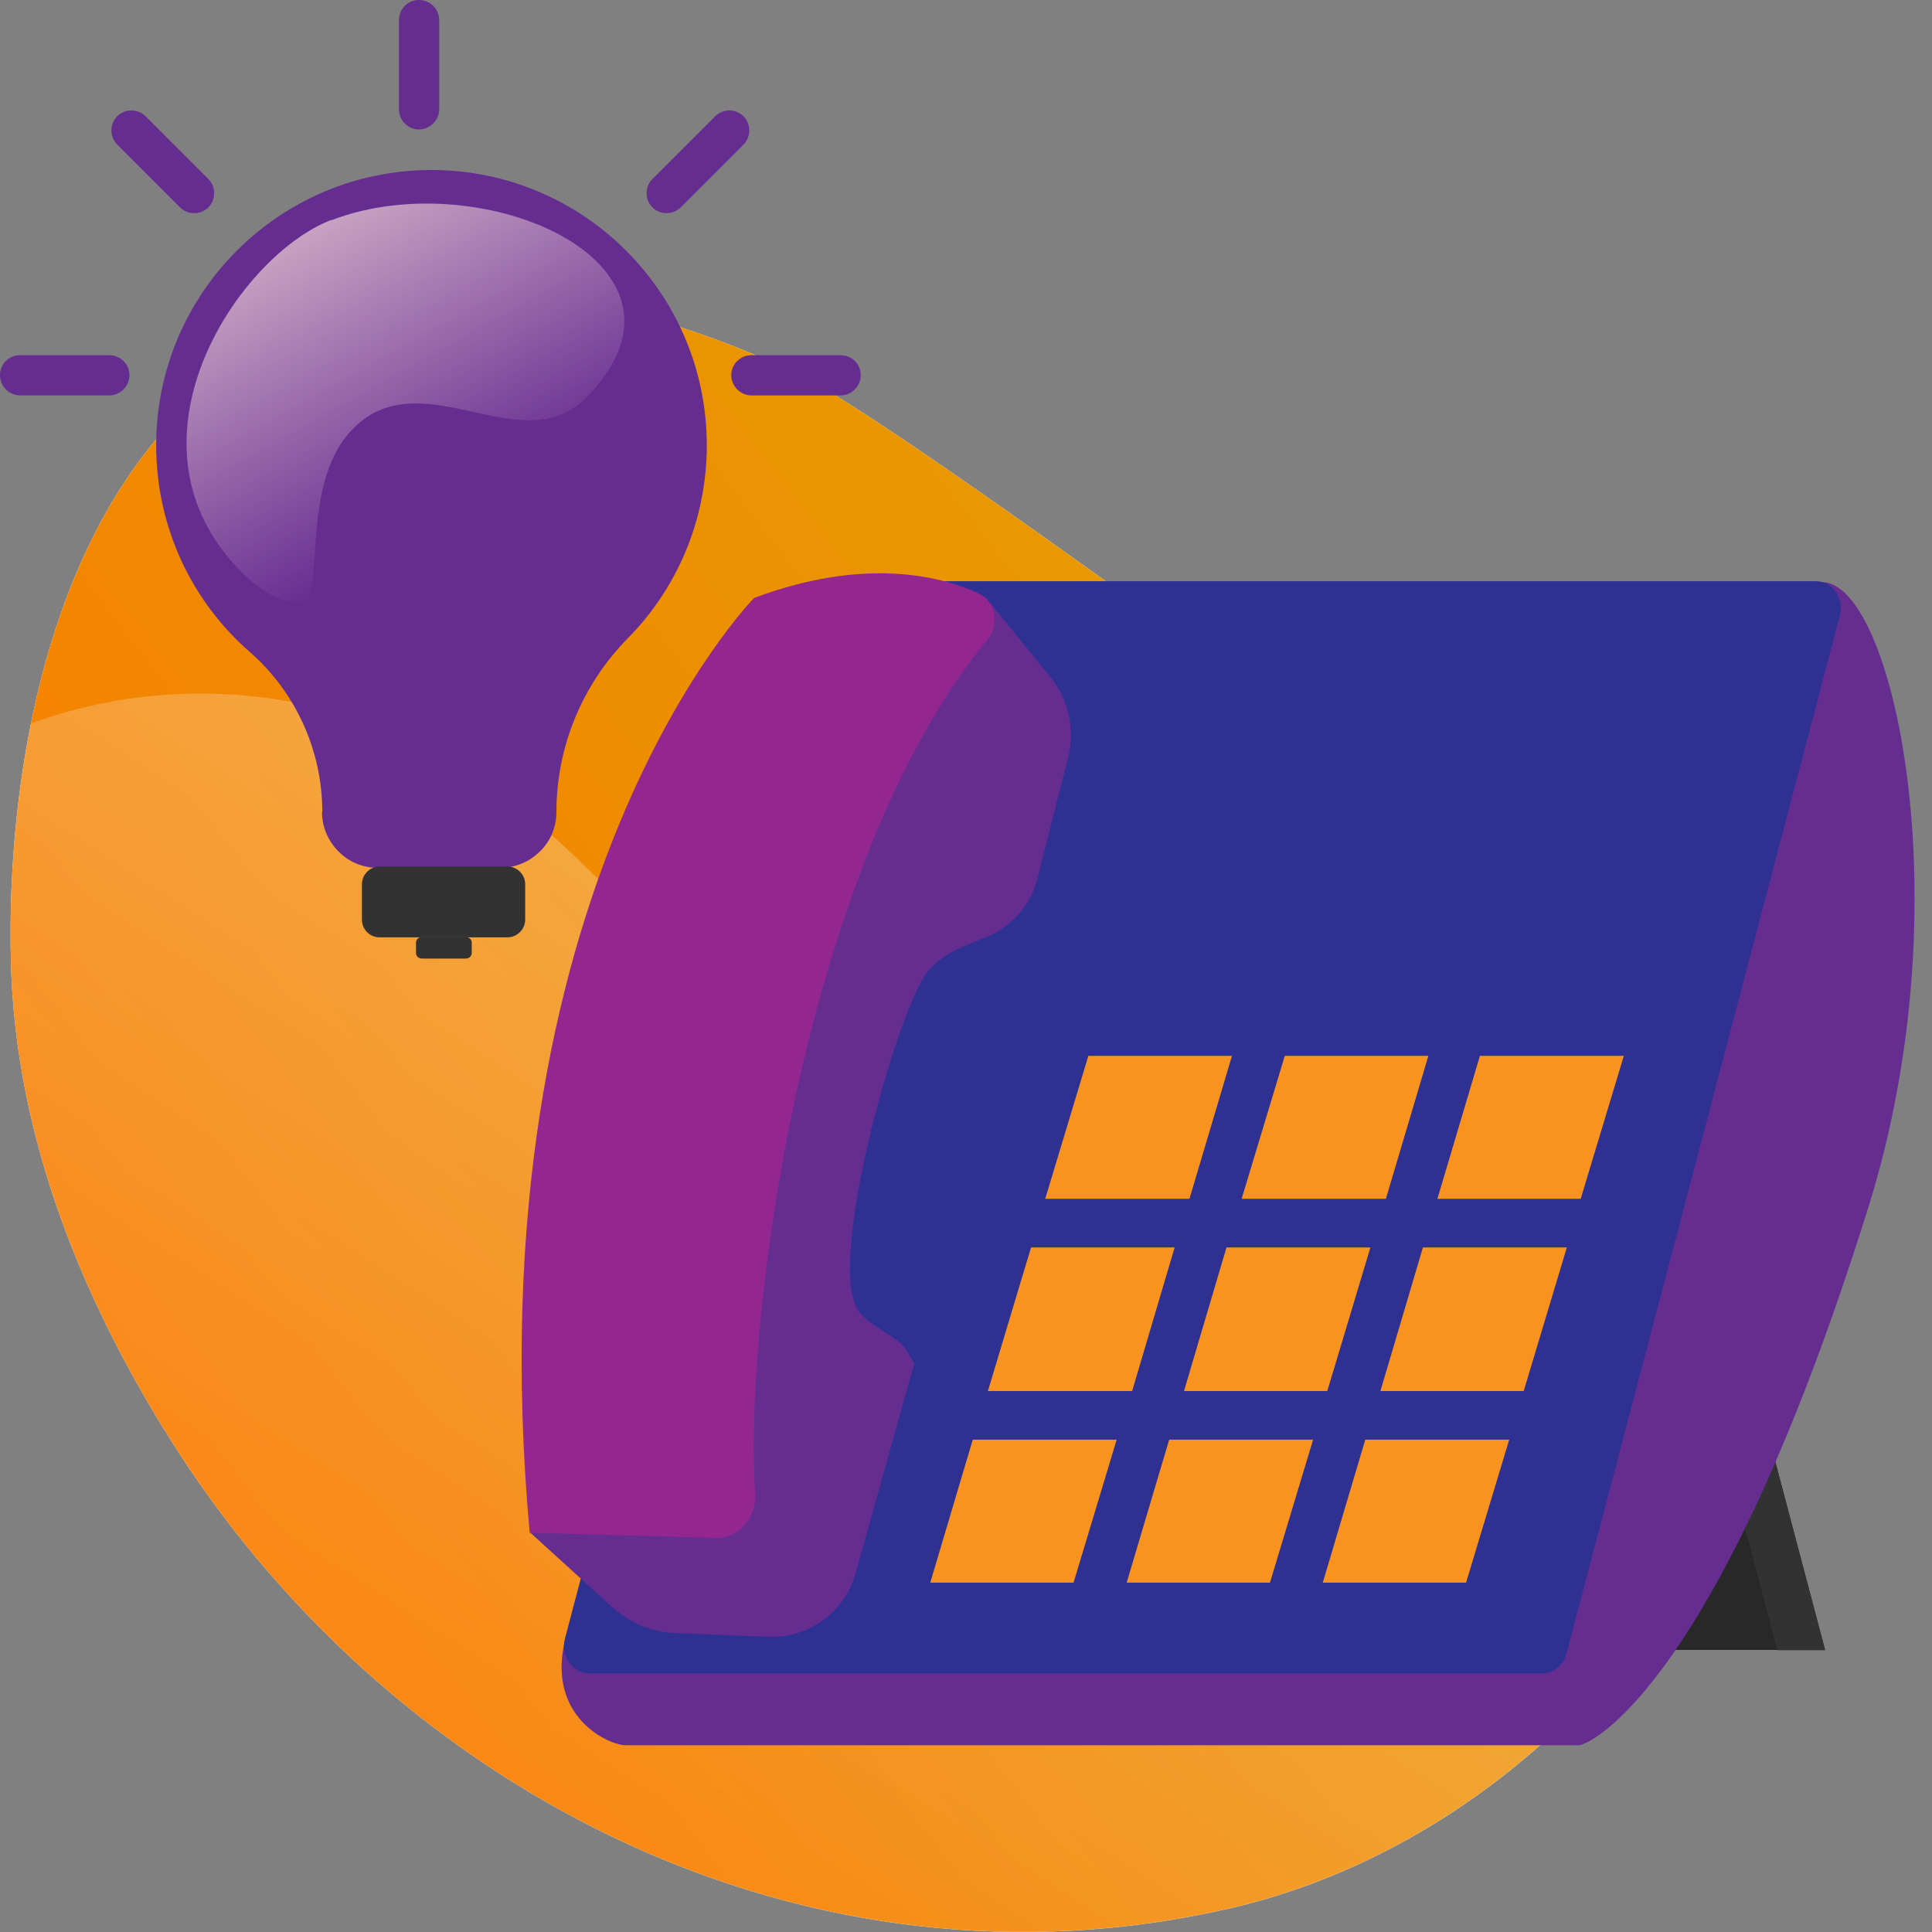 <?xml version="1.0" encoding="UTF-8"?>
<svg id="Layer_1" xmlns="http://www.w3.org/2000/svg" version="1.1" xmlns:xlink="http://www.w3.org/1999/xlink" viewBox="0 0 60 60">
  <rect x="0" y="0" width="60" height="60" fill="#808080" stroke="none"/>
  <!-- Generator: Adobe Illustrator 29.5.0, SVG Export Plug-In . SVG Version: 2.1.0 Build 137)  -->
  <title>People VoIP</title>
<defs>
    <style>
      .st0 {
        fill: url(#Gold_Dust);
      }

      .st0, .st1, .st2, .st3, .st4, .st5 {
        fill-rule: evenodd;
      }

      .st1, .st6 {
        fill: #333232;
      }

      .st7 {
        fill: #2e3192;
      }

      .st8 {
        fill: #93278f;
      }

      .st2 {
        fill: #fff;
      }

      .st9 {
        fill: #282828;
      }

      .st10, .st4 {
        fill: #662d91;
      }

      .st3 {
        fill: url(#linear-gradient1);
      }

      .st11 {
        fill: #f7931e;
      }

      .st5 {
        fill: url(#linear-gradient);
      }
    </style>
    <linearGradient id="Gold_Dust" data-name="Gold Dust" x1="-11.17" y1="-.66" x2="89.04" y2="76.55" gradientTransform="translate(0 62) scale(1 -1)" gradientUnits="userSpaceOnUse">
      <stop offset="0" stop-color="#ff7300"/>
      <stop offset=".18" stop-color="#f97c00"/>
      <stop offset=".47" stop-color="#ea9502"/>
      <stop offset=".55" stop-color="#e59e03"/>
      <stop offset=".87" stop-color="#e5c500"/>
      <stop offset=".99" stop-color="#bf6f00"/>
    </linearGradient>
    <linearGradient id="linear-gradient" x1="49.09" y1="61.21" x2="7.91" y2="-2.71" gradientTransform="translate(0 62) scale(1 -1)" gradientUnits="userSpaceOnUse">
      <stop offset="0" stop-color="#fff"/>
      <stop offset=".49" stop-color="#fff" stop-opacity=".25"/>
      <stop offset="1" stop-color="#fff" stop-opacity="0"/>
    </linearGradient>
    <linearGradient id="linear-gradient1" x1="14.62" y1="46.11" x2="6.98" y2="59.74" gradientTransform="translate(0 62) scale(1 -1)" gradientUnits="userSpaceOnUse">
      <stop offset="0" stop-color="#fce2dd" stop-opacity="0"/>
      <stop offset="1" stop-color="#fce2dd"/>
    </linearGradient>
  </defs>
  <path class="st2" d="M38.62,21.16s-11-8.1-13.59-9.4c-5.77-2.91-13.45-4.2-18.75.42C1.48,16.35.19,24.1.34,29.9c.14,5.43,2.25,10.64,5.23,15.24,6.84,10.53,19.51,17.15,32.64,14.12,12.2-2.82,21.66-17.3,13.92-28.19-2.93-4.13-9.3-7.37-13.52-9.91Z"/>
  <path class="st0" d="M38.62,21.16s-11-8.1-13.59-9.4c-5.77-2.91-13.45-4.2-18.75.42C1.48,16.35.19,24.1.34,29.9c.14,5.43,2.25,10.64,5.23,15.24,6.84,10.53,19.51,17.15,32.64,14.12,12.2-2.82,21.66-17.3,13.92-28.19-2.93-4.13-9.3-7.37-13.52-9.91Z"/>
  <path class="st5" d="M.96,22.47c.07-.03.14-.05.22-.08,4.19-1.47,8.98-1.02,12.8,1.24,12.67,7.49,15.98,30.29,35.4,22.92,1.87-.71,3.62-1.78,5.12-3.1-1.75,7.39-8.45,14.01-16.28,15.82-13.13,3.04-25.8-3.59-32.64-14.12C2.59,40.55.48,35.33.34,29.9c-.06-2.29.1-4.88.62-7.43Z"/>
  <path class="st9" d="M53.32,38.53l3.36,12.71h-10.52l7.16-12.71Z"/>
  <path class="st6" d="M56.68,51.25l-3.36-12.71-1.07,1.59,2.95,11.12h1.47Z"/>
  <path class="st10" d="M56.58,18.07l-28.67,2.22c-.35,0-.65.25-.75.62l-9.6,29.97c-.62,2.44,1.35,3.32,1.87,3.32h29.6c.35,0,4.37-1.88,9.01-16.76,2.94-9.44.74-19.36-1.45-19.36Z"/>
  <path class="st7" d="M56.39,18.05h-29.6c-.35,0-.65.25-.75.62l-8.49,32.2c-.15.55.23,1.1.75,1.1h29.6c.35,0,.65-.25.75-.62l8.48-32.2c.16-.55-.21-1.1-.74-1.1Z"/>
  <path class="st11" d="M36.93,37.23h-4.47l1.34-4.44h4.46l-1.32,4.44Z"/>
  <path class="st11" d="M43.03,37.23h-4.47l1.34-4.44h4.46l-1.32,4.44Z"/>
  <path class="st11" d="M49.1,37.23h-4.46l1.32-4.44h4.47l-1.34,4.44Z"/>
  <path class="st11" d="M35.15,43.2h-4.47l1.34-4.46h4.46l-1.32,4.46Z"/>
  <path class="st11" d="M41.23,43.2h-4.46l1.32-4.46h4.47l-1.34,4.46Z"/>
  <path class="st11" d="M47.33,43.2h-4.46l1.32-4.46h4.47l-1.34,4.46Z"/>
  <path class="st11" d="M33.35,49.15h-4.46l1.32-4.44h4.47l-1.34,4.44Z"/>
  <path class="st11" d="M39.45,49.15h-4.46l1.32-4.44h4.47l-1.34,4.44Z"/>
  <path class="st11" d="M45.54,49.15h-4.46l1.32-4.44h4.47l-1.34,4.44Z"/>
  <path class="st10" d="M28.39,42.35s-1.11,3.98-1.82,6.51c-.33,1.2-1.45,2.02-2.7,1.97-1.33-.05-2.78-.11-2.78-.11-.77,0-1.5-.29-2.09-.82l-2.54-2.31,7.35-23.84,6.79-5.21s1.16,1.43,2.02,2.49c.57.7.77,1.62.55,2.5-.29,1.12-.68,2.69-.95,3.75-.21.83-.81,1.51-1.61,1.83-.78.31-1.55.59-1.96,1.3-.96,1.67-2.83,8.41-2.08,10.14.22.52,1.06.83,1.46,1.23.12.12.23.36.36.56Z"/>
  <path class="st8" d="M30.38,18.42c-1.24-.56-3.59-1.11-6.96.15,0,0-8.8,8.93-6.97,29.03l5.79.16c.7.02,1.26-.63,1.21-1.38-.22-3.32.41-10.11,2.31-16.43,1.15-3.83,2.75-7.48,4.91-10.09.39-.46.24-1.2-.3-1.44Z"/>
  <path class="st4" d="M10.01,25.22c0-1.9-.82-3.72-2.25-4.97-1.79-1.56-2.91-3.86-2.91-6.42,0-4.72,3.83-8.55,8.55-8.55s8.55,3.83,8.55,8.55c0,2.34-.94,4.47-2.47,6.01-1.41,1.44-2.2,3.37-2.2,5.38h0c0,.46-.18.9-.51,1.22-.32.32-.76.51-1.22.51h-3.82c-.46,0-.9-.18-1.22-.51-.32-.32-.51-.76-.51-1.22Z"/>
  <path class="st3" d="M10.29,6.83c-2.97,1.14-6.92,7.17-2.56,11.15.39.36,1.05.76,1.61.75.81-.03-.08-3.6,1.57-5.36,2.13-2.27,5.27,1,7.27-1,4.1-4.1-3.16-7.35-7.89-5.53Z"/>
  <path class="st1" d="M16.31,27.46c0-.3-.25-.55-.55-.55h-3.97c-.3,0-.55.25-.55.55v1.1c0,.31.25.55.55.55h3.97c.3,0,.55-.25.55-.55v-1.1Z"/>
  <path class="st1" d="M14.65,29.6c0,.09-.08.17-.19.17h-1.35c-.1,0-.19-.07-.19-.17v-.33c0-.09.08-.17.19-.17h1.35c.1,0,.19.07.19.17v.33Z"/>
  <path class="st4" d="M13.64.63c0-.35-.28-.63-.63-.63s-.62.28-.62.63v2.76c0,.35.28.63.62.63s.63-.28.63-.63V.63Z"/>
  <path class="st4" d="M23.09,4.49c.24-.24.24-.64,0-.88-.24-.24-.64-.24-.88,0l-1.95,1.95c-.24.24-.24.64,0,.88.24.24.64.24.88,0l1.95-1.95Z"/>
  <path class="st4" d="M3.64,4.49c-.24-.24-.24-.64,0-.88.24-.24.64-.24.88,0l1.95,1.95c.24.24.24.64,0,.88-.24.24-.64.24-.88,0l-1.95-1.95Z"/>
  <path class="st4" d="M26.1,12.28c.35,0,.63-.28.63-.63s-.28-.62-.63-.62h-2.76c-.35,0-.63.28-.63.62s.28.63.63.63h2.76Z"/>
  <path class="st4" d="M.63,12.28c-.35,0-.63-.28-.63-.63s.28-.62.63-.62h2.76c.35,0,.63.28.63.62s-.28.63-.63.63H.63Z"/>
</svg>